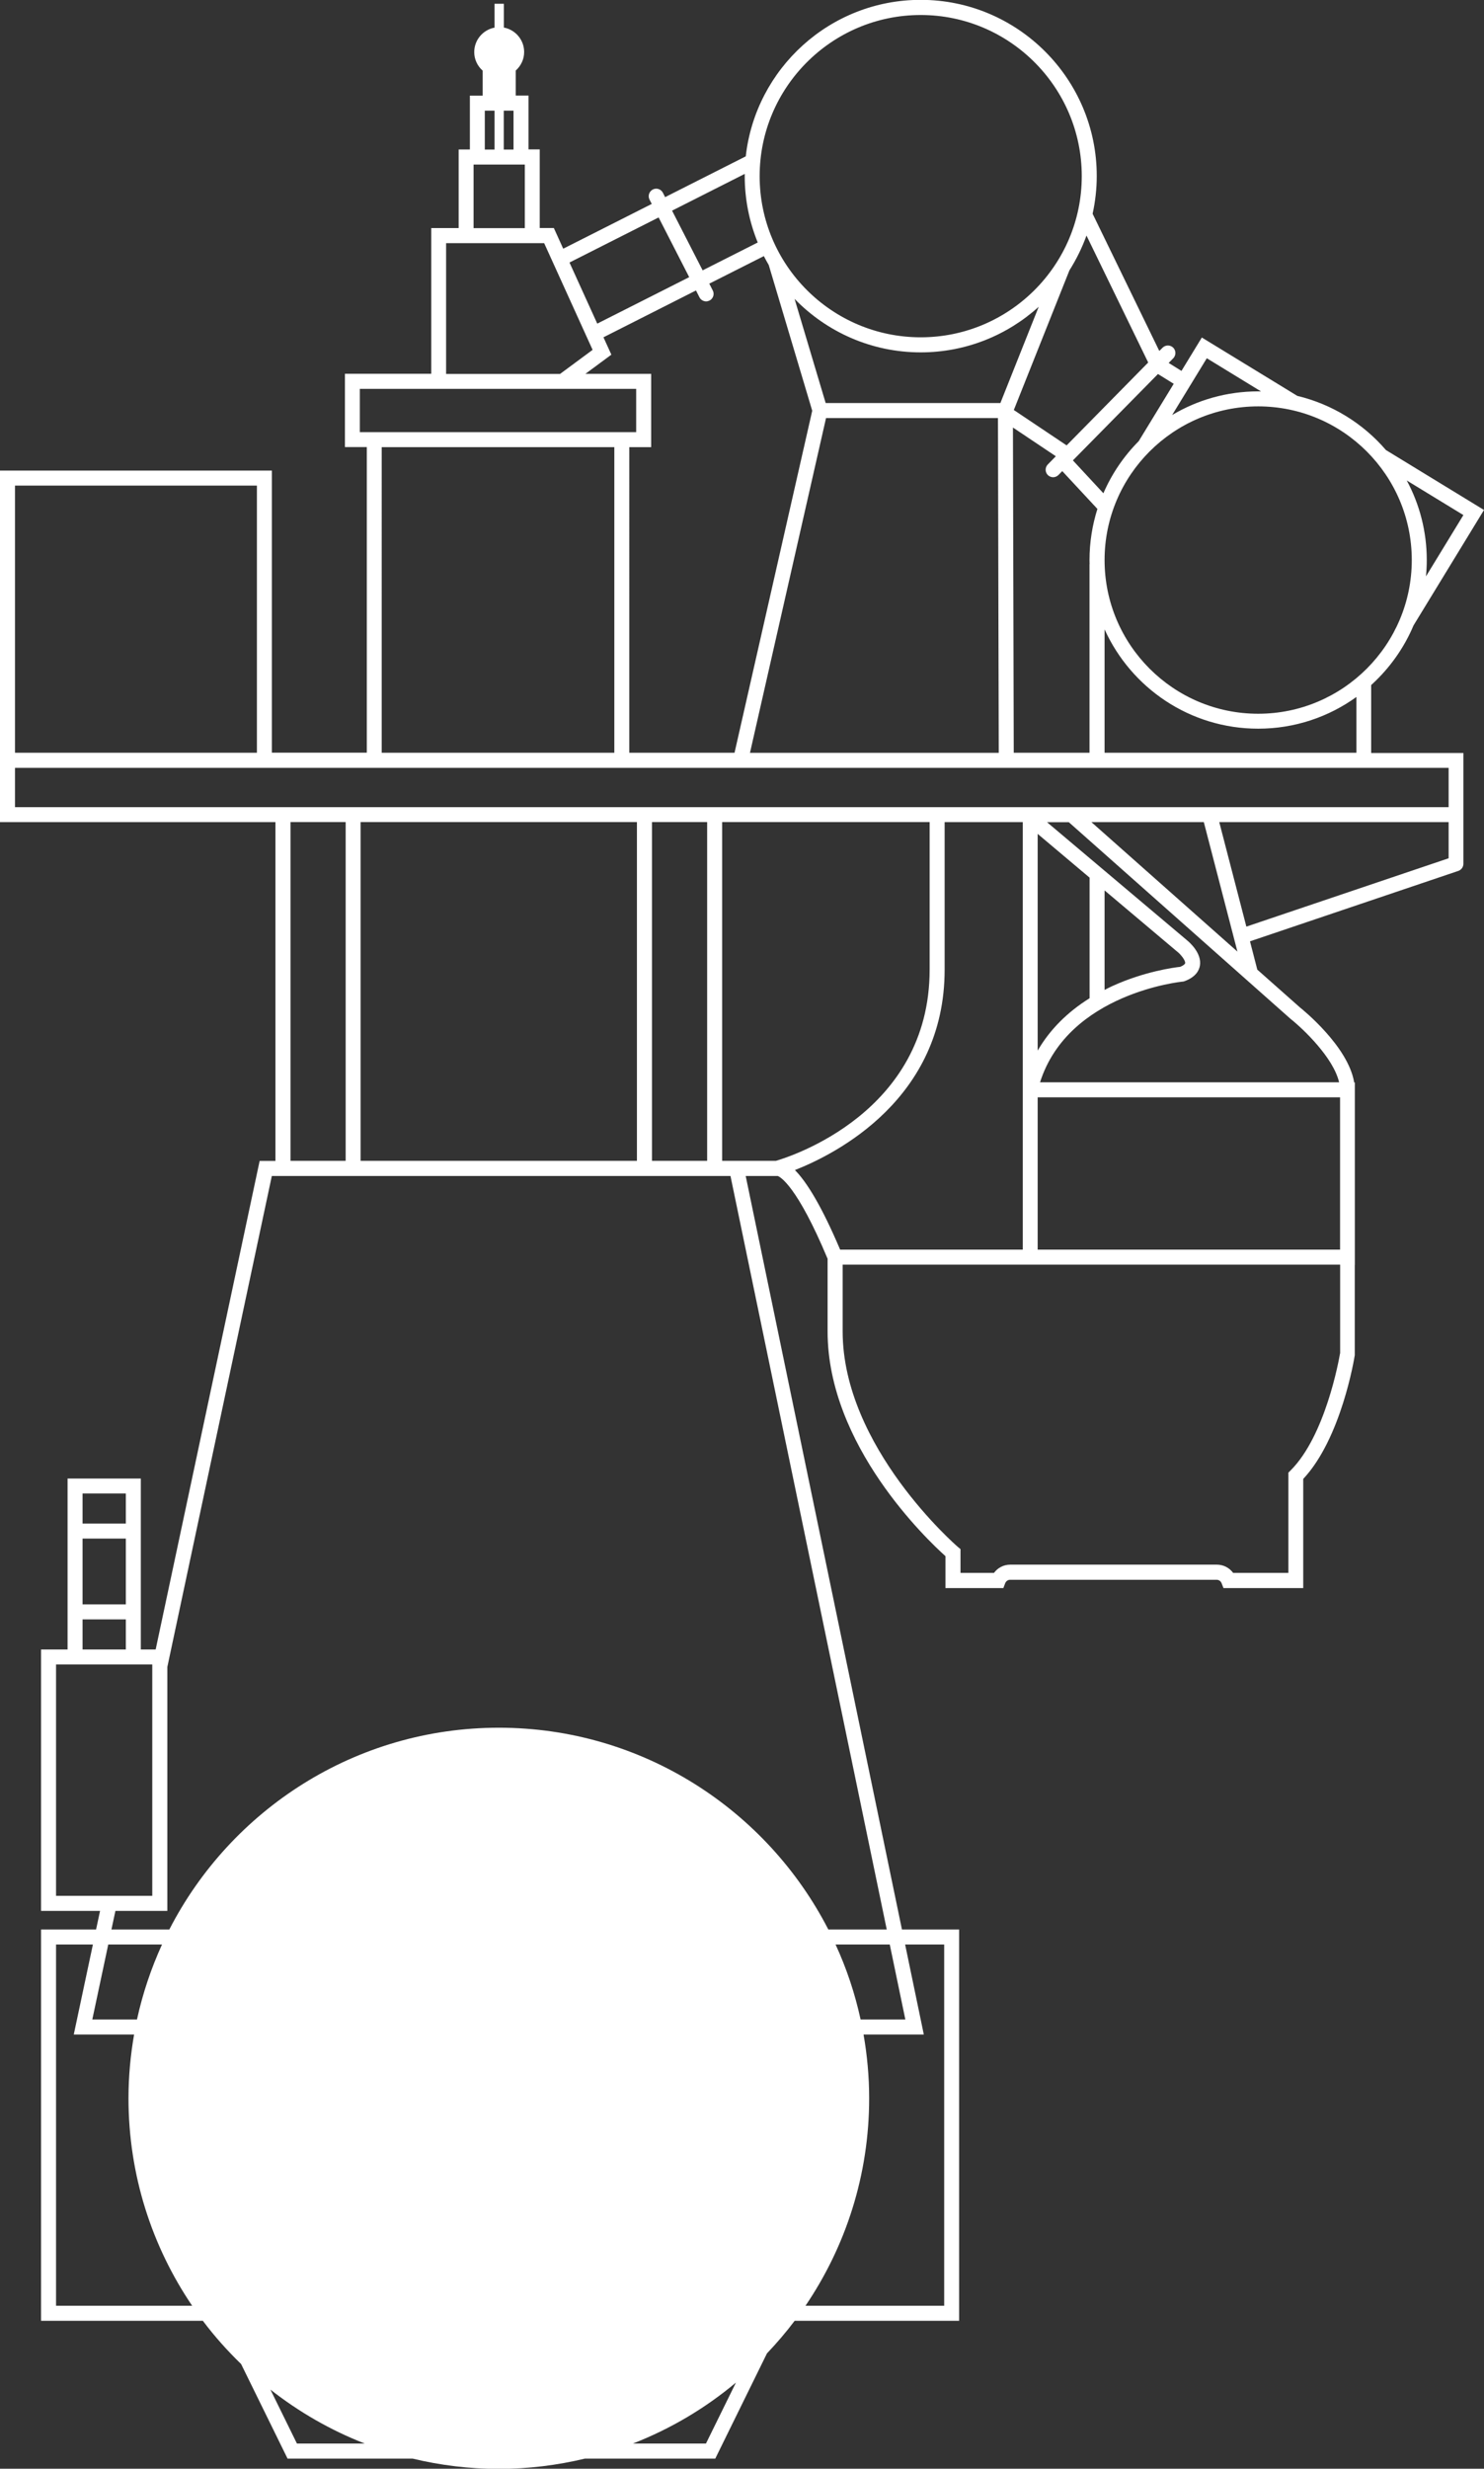 <?xml version="1.0" encoding="UTF-8"?><svg id="Layer_1" xmlns="http://www.w3.org/2000/svg" viewBox="0 0 200.96 334.12"><rect x="0" y="0" width="200.96" height="334.12" fill="#333333" stroke="none"/><defs><style>.cls-1{fill:#fff;}</style></defs><path class="cls-1" d="M185.71,92.69c2.44-2.22,4.41-4.96,5.71-8.05l9.54-15.62-13.28-8.11c-3.08-3.58-7.25-6.19-12-7.33l-12.93-7.9-2.76,4.52-1.73-1.08,.62-.63c.39-.4,.39-1.04-.01-1.44-.4-.39-1.04-.39-1.44,.01l-.44,.44-9.03-18.57c.36-1.65,.56-3.36,.56-5.11,0-13.14-10.69-23.84-23.84-23.84-12.25,0-22.36,9.28-23.69,21.18l-10.92,5.52-.3-.59c-.26-.5-.87-.7-1.37-.44-.5,.26-.7,.87-.44,1.37l.3,.58-11.99,6.06-1.27-2.8h-1.91v-10.64h-1.52v-7.29h-1.73v-3.38c.69-.62,1.14-1.51,1.14-2.51,0-1.65-1.19-3.02-2.75-3.31V.51h-1.26V3.74c-1.56,.29-2.75,1.66-2.75,3.31,0,1,.44,1.89,1.14,2.51v3.38h-1.73v7.29h-1.52v10.64h-3.71v19.72h-11.69v9.92h2.96v41.36h-12.85V63.69H0v47.58H37.3v45.85h-2.14l-14.08,66.12h-2.01v-23.13H9.15v23.13h-3.59v35.38h7.99l-.54,2.52H5.56v52.96H27.47c1.57,2.09,3.31,4.04,5.18,5.85l6.29,12.8h16.93c3.75,.9,7.65,1.39,11.67,1.39s7.92-.49,11.67-1.39h17.65l7-14.24c1.33-1.4,2.59-2.87,3.75-4.41h22.27v-52.96h-7.74l-21.16-101.98h4.34c.35,.13,2.62,1.34,6.75,11.2v9.84c0,15.42,13.51,28.21,15.96,30.41v4.32h7.84l.25-.65c.11-.29,.38-.47,.67-.47h27.97c.3,0,.56,.19,.67,.47l.25,.65h10.8v-14.77c5.14-5.48,6.91-16.28,6.98-16.75v-12.23h.01v-24.68h-.09c-.81-4.92-7.09-9.95-7.34-10.15l-5.78-5.12-.99-3.83,28.21-9.53c.41-.14,.69-.53,.69-.96v-15h-12.49v-9.19Zm-2.03,9.19h-34.1v-16.7c3.59,7.92,11.56,13.44,20.8,13.44,4.96,0,9.55-1.59,13.3-4.29v7.56ZM79.27,50.6l3.52-2.6-1.07-2.35,12.53-6.34,.47,.93c.18,.35,.54,.55,.9,.55,.16,0,.31-.04,.46-.11,.5-.26,.7-.87,.44-1.37l-.47-.92,7.39-3.73c.21,.41,.43,.81,.66,1.2l5.89,19.73-10.52,46.29h-14.25V60.52h2.96v-9.92h-8.92Zm56.2,3.95h-23.66l-4.21-14.1c4.33,4.46,10.39,7.24,17.08,7.24,6.14,0,11.75-2.34,15.98-6.17l-5.19,13.03Zm-23.61,2.03h23.28l.11,45.31h-33.69l10.3-45.31Zm25.32,1.29l5.8,3.88-1.09,1.11c-.39,.4-.39,1.04,.01,1.44,.2,.19,.46,.29,.71,.29s.52-.1,.72-.3l.52-.53,4.76,5.12c-.69,2.18-1.07,4.5-1.07,6.91,0,.19,0,.38,.01,.57h-.01v25.52h-10.26l-.11-44.02Zm33.2,38.73c-11.47,0-20.8-9.33-20.8-20.8s9.33-20.8,20.8-20.8,20.8,9.33,20.8,20.8-9.33,20.8-20.8,20.8Zm27.79-26.89l-5.07,8.3c.07-.73,.11-1.47,.11-2.21,0-3.89-.98-7.56-2.71-10.77l7.67,4.68Zm-34.74-21.22l7.34,4.49c-.13,0-.26-.01-.4-.01-4.25,0-8.23,1.17-11.64,3.2l4.69-7.68Zm-4.49,3.46l-4.74,7.76c-2.01,2.02-3.64,4.41-4.78,7.05l-4.13-4.45,11.52-11.69,2.14,1.33Zm-3.45-2.89l-11.05,11.22-7.15-4.79,7.53-18.9c.93-1.47,1.71-3.05,2.31-4.71l8.36,17.19ZM124.68,2.03c12.02,0,21.81,9.78,21.81,21.81s-9.78,21.81-21.81,21.81-21.81-9.78-21.81-21.81S112.66,2.03,124.68,2.03Zm-23.83,21.5c0,.1,0,.21,0,.31,0,3.18,.63,6.2,1.76,8.98l-7.46,3.77-4.14-8.08,9.85-4.98Zm-11.66,5.9l4.14,8.08-12.45,6.29-3.76-8.27,12.07-6.1Zm-19.65-14.45v5.26h-1.32v-5.26h1.32Zm-3.89,0h1.32v5.26h-1.32v-5.26Zm-1.52,7.29h6.94v8.61h-6.94v-8.61Zm-3.71,10.64h13.27l6.56,14.44-4.41,3.26h-15.43v-17.69Zm-11.69,25.58v-5.86h37.42v5.86H48.74Zm2.96,2.03h31.5v41.36h-31.5V60.52ZM2.03,65.72H34.79v36.16H2.03v-36.16Zm103.03,91.39h-7.27v-45.85h28.1v19.97c0,19.35-18.91,25.33-20.82,25.88Zm-9.3,0h-7.47v-45.85h7.47v45.85Zm-9.5,0H48.83v-45.85h37.42v45.85Zm-39.45,0h-7.47v-45.85h7.47v45.85ZM11.18,202.13h5.86v4.07h-5.86v-4.07Zm0,6.1h5.86v8.91h-5.86v-8.91Zm0,10.94h5.86v4.07h-5.86v-4.07Zm-3.59,6.1h13.03v31.31H7.59v-31.31Zm0,86.79v-48.89h4.99l-2.59,12.18h8.17c-.49,2.81-.76,5.68-.76,8.63,0,10.4,3.18,20.06,8.62,28.08H7.59Zm105.56-48.89h7.34l2.11,10.15h-6.06c-.77-3.54-1.91-6.94-3.39-10.15Zm-94.6,10.15h-6.05l2.16-10.15h7.28c-1.47,3.22-2.62,6.62-3.39,10.15Zm21.66,57.39l-3.59-7.3c3.85,3.02,8.14,5.5,12.77,7.3h-9.18Zm55.4,0h-9.9c5.11-1.99,9.82-4.79,13.95-8.25l-4.06,8.25Zm32.25-67.54v48.89h-18.78c5.44-8.02,8.62-17.68,8.62-28.08,0-2.94-.27-5.82-.76-8.63h8.16l-2.53-12.18h5.29Zm-7.78-2.03h-7.91c-8.32-16.19-25.19-27.31-44.62-27.31s-36.3,11.11-44.62,27.31h-7.84l.54-2.52h7.03v-33.01l14.15-66.45h62.11l21.16,101.98Zm-12.44-102.78c5.63-2.21,20.28-9.66,20.28-27.12v-19.97h10.58v57.86h-24.73c-2.61-6.15-4.63-9.27-6.13-10.78Zm51.79-29.56c.47,.39,1.12,1.18,1.06,1.56-.02,.11-.2,.3-.66,.49-.82,.09-4.82,.61-9.21,2.61-.36,.16-.7,.34-1.04,.52v-13.47l9.85,8.3Zm-11.88,6.3c-3.04,1.9-5.41,4.29-7.03,7.09v-29.33l7.03,5.92v16.32Zm33.92,48.05c-.17,.98-2,11.17-6.7,15.86l-.3,.3v13.57h-7.48c-.51-.7-1.32-1.12-2.21-1.12h-27.97c-.89,0-1.7,.42-2.21,1.12h-4.53v-3.22l-.36-.3c-.16-.13-15.6-13.51-15.6-29.17v-9.03h67.37v11.99Zm-40.95-14.02v-20.62h40.95v20.62h-40.95Zm40.81-22.65h-40.49c3.84-12.07,19.16-13.62,19.32-13.63,.09,0,.18-.03,.26-.06,1.51-.56,1.96-1.45,2.07-2.1,.28-1.69-1.43-3.18-1.77-3.45l-18.93-15.96h2.95l30.03,26.62c1.69,1.34,5.81,5.25,6.57,8.59Zm-33.53-35.21h15.22l4.55,17.52-19.77-17.52Zm48.37,4.89l-27.39,9.25-3.67-14.14h31.06v4.89Zm0-12.24v5.32H2.03v-5.32H196.17Z"/></svg>